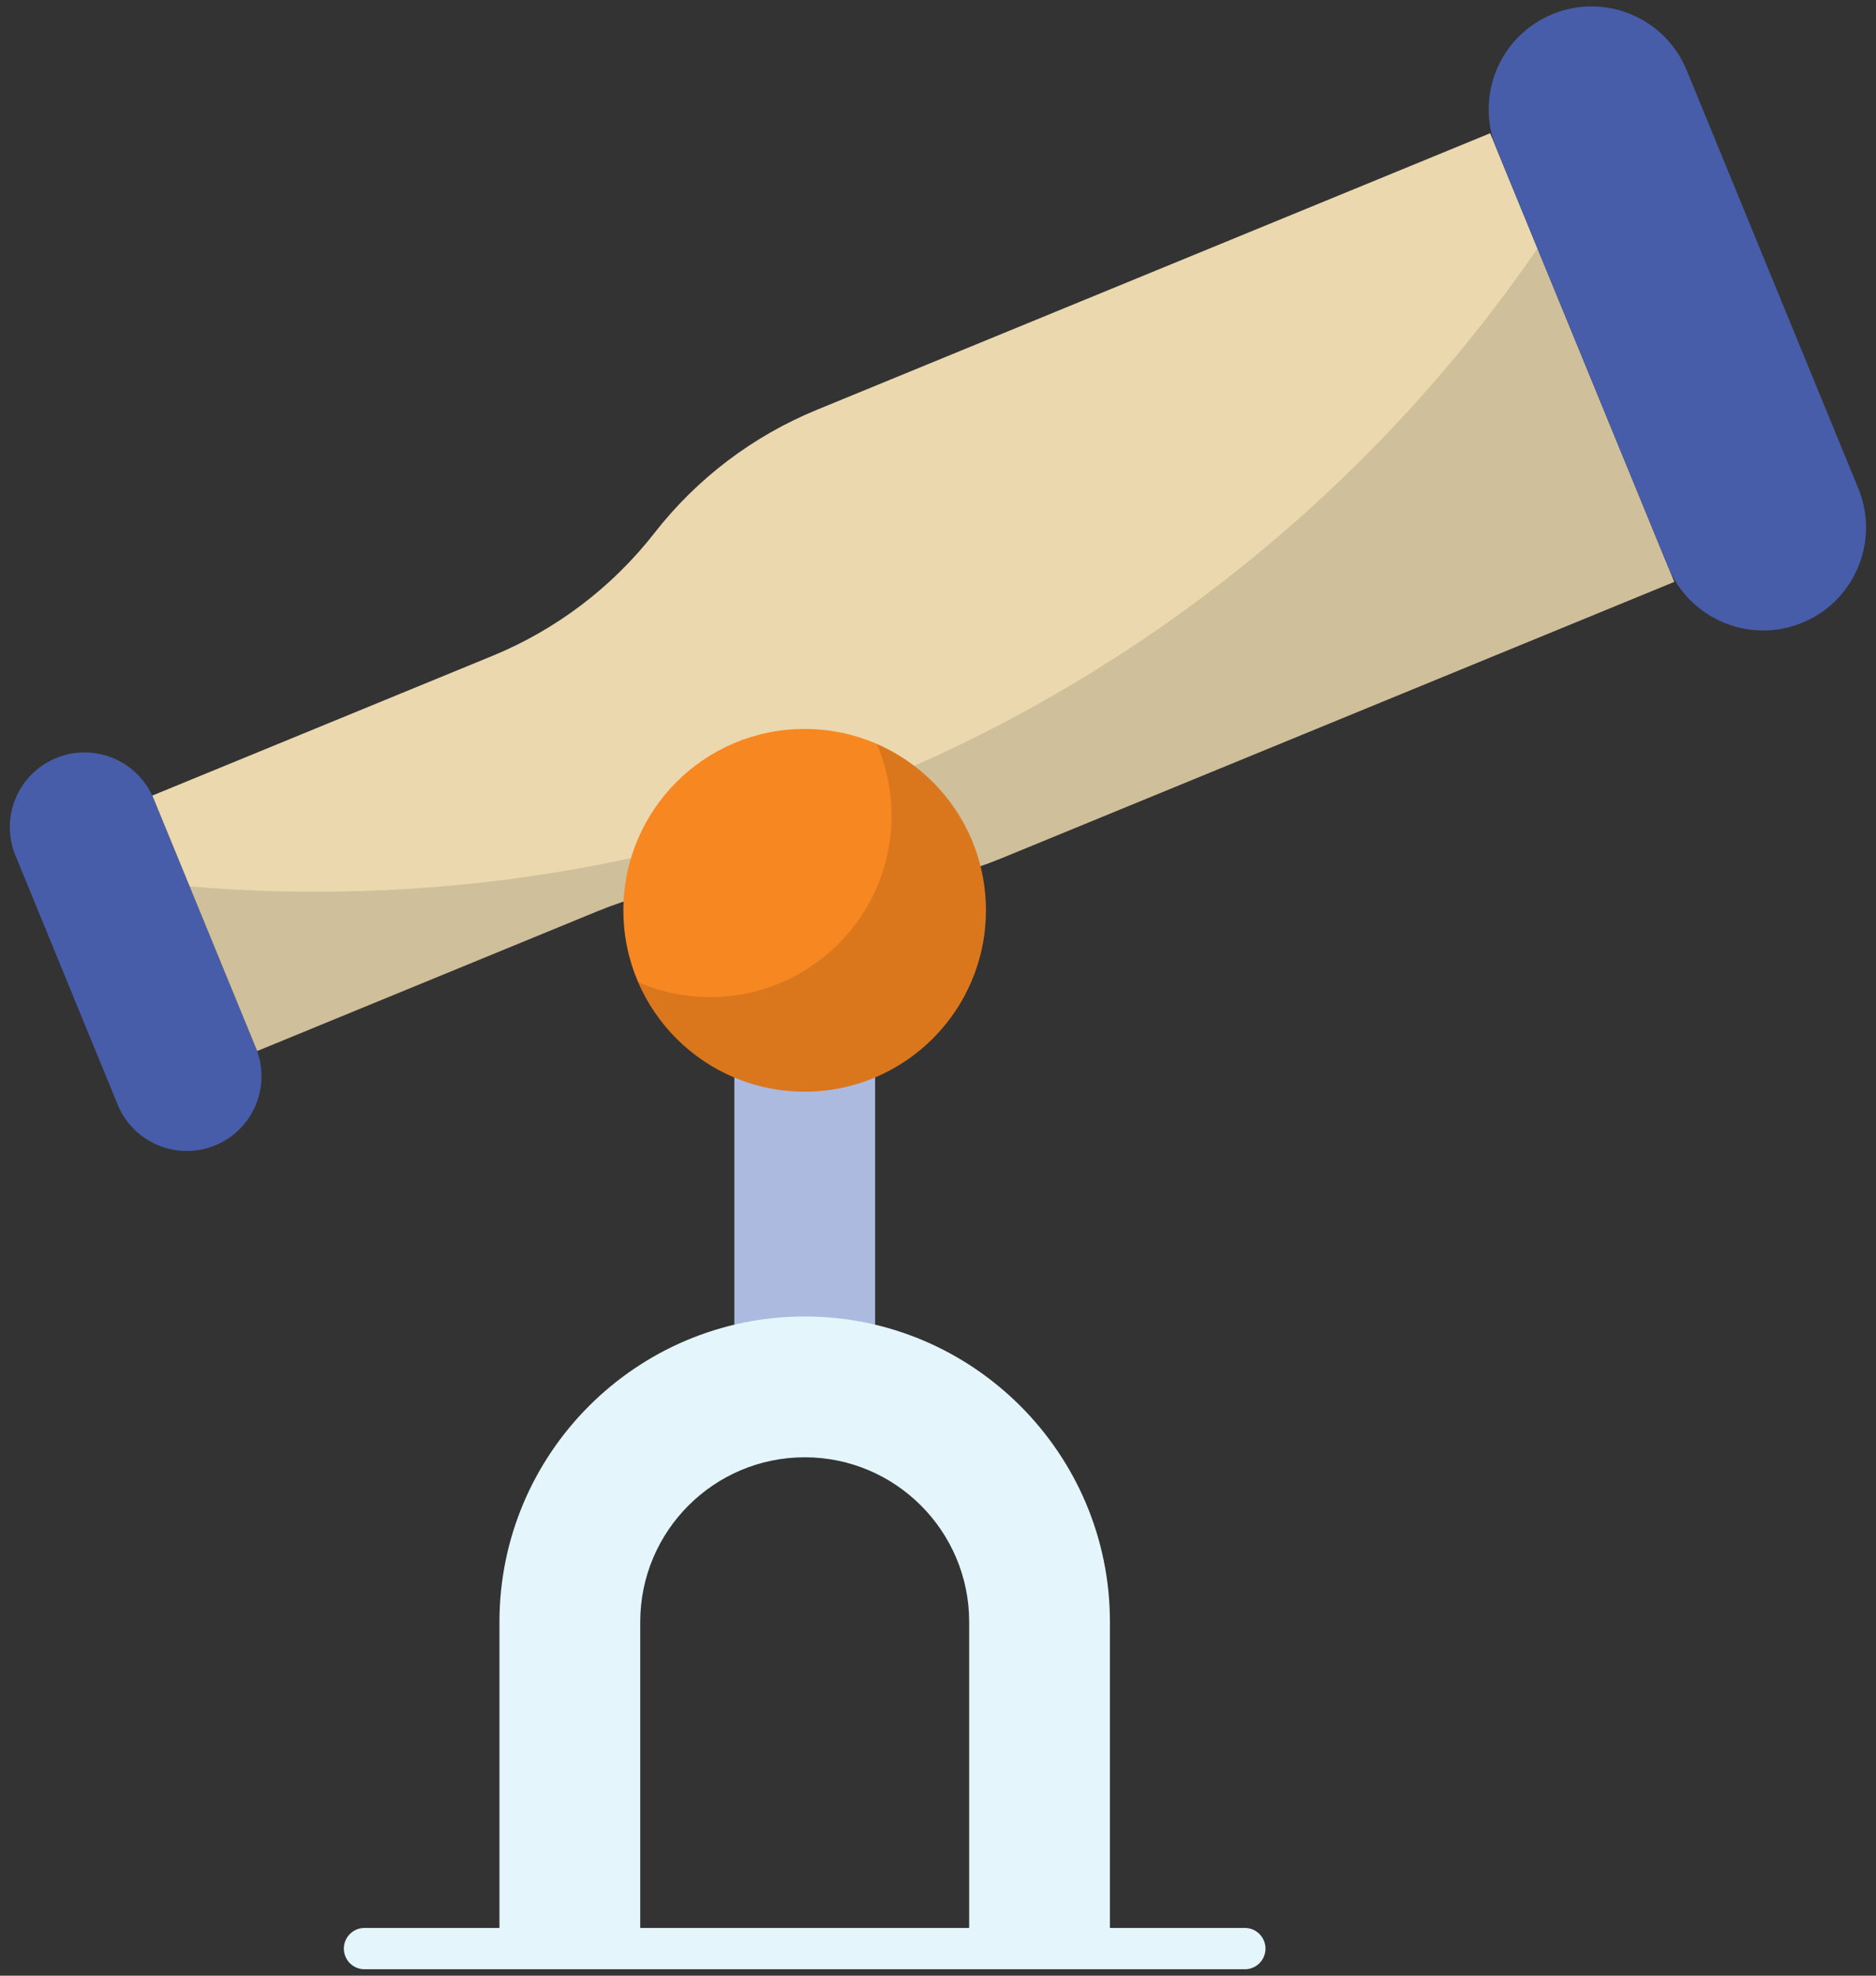 <svg width="76" height="80" viewBox="0 0 76 80" fill="none" xmlns="http://www.w3.org/2000/svg">
<rect x="0" y="0" width="76" height="80" fill="#333333" stroke="none"/>
<path d="M35.449 56.192C35.449 56.18 35.452 56.169 35.452 56.157V38.961C35.452 37.386 34.176 36.109 32.601 36.109C31.027 36.109 29.75 37.386 29.75 38.961V56.157C29.75 56.169 29.753 56.18 29.753 56.192L35.449 56.192Z" fill="#ACBADF"/>
<path d="M44.965 65.675V78.903H39.263V65.675C39.263 61.997 36.275 59.009 32.602 59.009C28.924 59.009 25.937 61.997 25.937 65.675V78.903H20.234V65.675C20.234 58.855 25.782 53.307 32.602 53.307C39.416 53.307 44.965 58.855 44.965 65.675Z" fill="#E4F6FB"/>
<path d="M10.366 42.431L6.224 32.344C5.59 30.798 3.822 30.06 2.276 30.694C0.73 31.329 -0.009 33.097 0.626 34.643L4.767 44.73C5.402 46.276 7.17 47.014 8.716 46.38C10.262 45.745 11 43.977 10.366 42.431Z" fill="#475DA9"/>
<path d="M60.369 5.395L67.828 23.562L40.549 34.762C37.962 35.824 35.142 36.193 32.369 35.833C29.595 35.473 26.776 35.842 24.189 36.904L10.419 42.558L6.172 32.214L19.946 26.559C22.531 25.498 24.794 23.782 26.514 21.581L26.518 21.575C28.238 19.373 30.501 17.658 33.086 16.597L60.369 5.395Z" fill="#EBD8AE"/>
<path opacity="0.12" d="M67.826 23.564L40.547 34.763C37.964 35.824 35.141 36.194 32.37 35.835C31.68 35.744 30.984 35.698 30.289 35.698C28.202 35.698 26.132 36.109 24.188 36.907L10.417 42.558L7.68 35.892C9.362 36.035 11.067 36.109 12.789 36.109C33.328 36.109 51.461 25.799 62.283 10.067L67.826 23.564Z" fill="black"/>
<path d="M60.622 6.01L67.575 22.945C68.449 25.074 70.883 26.091 73.011 25.217C75.14 24.343 76.157 21.909 75.284 19.78L68.331 2.845C67.457 0.716 65.023 -0.301 62.894 0.573C60.765 1.447 59.748 3.881 60.622 6.01Z" fill="#475DA9"/>
<path d="M39.941 36.863C39.941 40.918 36.65 44.204 32.595 44.204C28.54 44.204 25.254 40.918 25.254 36.863C25.254 32.802 28.54 29.517 32.595 29.517C36.65 29.517 39.941 32.802 39.941 36.863Z" fill="#F78721"/>
<path opacity="0.12" d="M39.942 36.861C39.942 40.915 36.651 44.206 32.597 44.206C29.575 44.206 26.975 42.375 25.852 39.769C26.747 40.157 27.733 40.374 28.765 40.374C32.825 40.374 36.115 37.089 36.115 33.035C36.115 31.997 35.904 31.016 35.517 30.121C38.123 31.25 39.942 33.839 39.942 36.861Z" fill="black"/>
<path d="M50.431 79.74H14.766C14.304 79.74 13.93 79.366 13.93 78.904C13.93 78.442 14.304 78.067 14.766 78.067H50.431C50.893 78.067 51.267 78.442 51.267 78.904C51.267 79.366 50.893 79.74 50.431 79.74Z" fill="#E4F6FB"/>
</svg>
